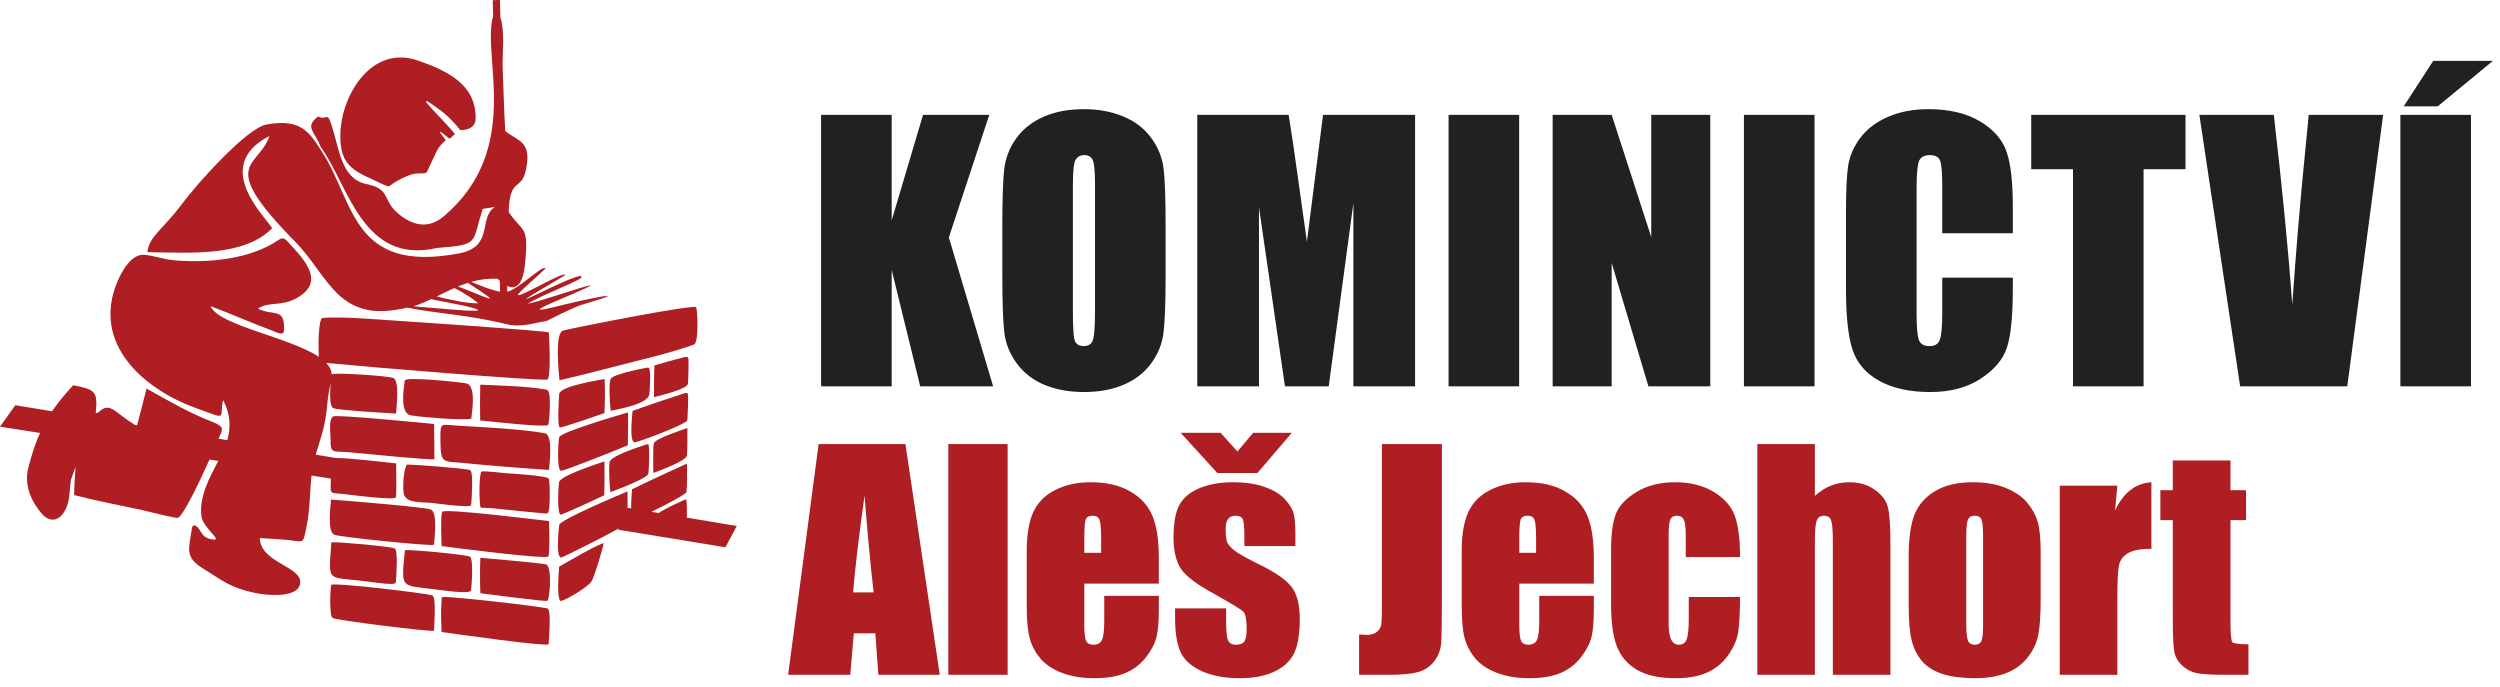 <?xml version="1.0" encoding="UTF-8"?>
<svg xmlns="http://www.w3.org/2000/svg" width="182" height="50" viewBox="0 0 182 50" fill="none">
  <g clip-path="url(#clip0_288_2)">
    <path d="M65.915 32.326L68.415 49.125H63.944L63.726 46.106H62.159L61.899 49.125H57.376L59.596 32.326H65.915ZM63.601 43.128C63.38 41.225 63.158 38.877 62.937 36.082C62.494 39.292 62.218 41.641 62.107 43.128H63.601ZM73.355 32.326V49.125H69.038V32.326H73.355ZM84.363 42.484H78.937V45.462C78.937 46.085 78.982 46.486 79.072 46.666C79.162 46.846 79.335 46.936 79.591 46.936C79.909 46.936 80.12 46.818 80.223 46.583C80.334 46.341 80.389 45.877 80.389 45.193V43.377H84.363V44.394C84.363 45.244 84.308 45.898 84.197 46.355C84.094 46.811 83.845 47.299 83.45 47.818C83.056 48.336 82.555 48.727 81.946 48.99C81.344 49.246 80.587 49.374 79.674 49.374C78.788 49.374 78.006 49.246 77.329 48.99C76.651 48.734 76.121 48.385 75.741 47.942C75.367 47.492 75.108 47.001 74.963 46.469C74.817 45.929 74.745 45.148 74.745 44.124V40.108C74.745 38.905 74.907 37.957 75.233 37.265C75.558 36.567 76.09 36.034 76.83 35.667C77.571 35.294 78.421 35.107 79.383 35.107C80.559 35.107 81.527 35.332 82.288 35.782C83.056 36.224 83.592 36.816 83.897 37.556C84.208 38.289 84.363 39.323 84.363 40.658V42.484ZM80.161 40.243V39.237C80.161 38.524 80.123 38.064 80.047 37.857C79.971 37.649 79.815 37.545 79.58 37.545C79.29 37.545 79.11 37.635 79.04 37.815C78.971 37.988 78.937 38.462 78.937 39.237V40.243H80.161ZM94.304 39.755H90.589V39.008C90.589 38.372 90.551 37.971 90.475 37.805C90.406 37.632 90.226 37.545 89.935 37.545C89.7 37.545 89.524 37.625 89.406 37.784C89.288 37.936 89.23 38.168 89.23 38.479C89.23 38.901 89.257 39.212 89.313 39.413C89.375 39.607 89.551 39.821 89.842 40.056C90.139 40.292 90.745 40.634 91.658 41.084C92.875 41.678 93.674 42.239 94.055 42.764C94.435 43.29 94.625 44.055 94.625 45.058C94.625 46.178 94.48 47.026 94.189 47.6C93.899 48.167 93.411 48.606 92.726 48.917C92.049 49.222 91.229 49.374 90.267 49.374C89.202 49.374 88.289 49.208 87.528 48.876C86.774 48.544 86.255 48.094 85.972 47.527C85.688 46.96 85.546 46.102 85.546 44.954V44.29H89.261V45.161C89.261 45.901 89.306 46.382 89.396 46.604C89.493 46.825 89.679 46.936 89.956 46.936C90.254 46.936 90.461 46.863 90.579 46.718C90.696 46.566 90.755 46.251 90.755 45.774C90.755 45.116 90.679 44.705 90.527 44.539C90.368 44.373 89.555 43.882 88.088 43.065C86.857 42.374 86.107 41.748 85.837 41.187C85.567 40.62 85.432 39.949 85.432 39.174C85.432 38.075 85.577 37.265 85.868 36.746C86.158 36.221 86.65 35.816 87.341 35.532C88.04 35.249 88.849 35.107 89.769 35.107C90.682 35.107 91.457 35.225 92.094 35.46C92.737 35.688 93.228 35.992 93.567 36.373C93.913 36.753 94.12 37.106 94.189 37.431C94.266 37.756 94.304 38.265 94.304 38.956V39.755ZM90.081 32.866L91.232 31.507H94.044L91.544 34.433H88.618L85.951 31.507H88.856L90.081 32.866ZM104.97 32.326V43.553C104.97 45.234 104.953 46.317 104.918 46.801C104.884 47.278 104.725 47.71 104.441 48.098C104.164 48.485 103.784 48.755 103.3 48.907C102.822 49.052 102.099 49.125 101.131 49.125H98.942V46.189C99.204 46.209 99.395 46.22 99.512 46.22C99.824 46.22 100.069 46.144 100.249 45.992C100.429 45.839 100.533 45.653 100.56 45.431C100.588 45.21 100.602 44.781 100.602 44.145V32.326H104.97ZM116.031 42.484H110.604V45.462C110.604 46.085 110.649 46.486 110.739 46.666C110.829 46.846 111.002 46.936 111.258 46.936C111.576 46.936 111.787 46.818 111.891 46.583C112.002 46.341 112.057 45.877 112.057 45.193V43.377H116.031V44.394C116.031 45.244 115.976 45.898 115.865 46.355C115.761 46.811 115.512 47.299 115.118 47.818C114.724 48.336 114.222 48.727 113.613 48.99C113.011 49.246 112.254 49.374 111.341 49.374C110.456 49.374 109.674 49.246 108.996 48.99C108.318 48.734 107.789 48.385 107.408 47.942C107.035 47.492 106.776 47.001 106.63 46.469C106.485 45.929 106.412 45.148 106.412 44.124V40.108C106.412 38.905 106.575 37.957 106.9 37.265C107.225 36.567 107.758 36.034 108.498 35.667C109.238 35.294 110.089 35.107 111.05 35.107C112.226 35.107 113.195 35.332 113.956 35.782C114.724 36.224 115.26 36.816 115.564 37.556C115.875 38.289 116.031 39.323 116.031 40.658V42.484ZM111.829 40.243V39.237C111.829 38.524 111.791 38.064 111.714 37.857C111.638 37.649 111.483 37.545 111.248 37.545C110.957 37.545 110.777 37.635 110.708 37.815C110.639 37.988 110.604 38.462 110.604 39.237V40.243H111.829ZM126.677 40.554H122.723V38.967C122.723 38.413 122.678 38.04 122.589 37.846C122.499 37.646 122.333 37.545 122.09 37.545C121.848 37.545 121.686 37.632 121.603 37.805C121.52 37.978 121.478 38.365 121.478 38.967V45.462C121.478 45.953 121.541 46.324 121.665 46.572C121.79 46.815 121.973 46.936 122.215 46.936C122.499 46.936 122.689 46.808 122.786 46.552C122.889 46.296 122.941 45.812 122.941 45.099V43.46H126.677C126.67 44.56 126.628 45.386 126.552 45.94C126.483 46.486 126.251 47.05 125.857 47.631C125.47 48.205 124.961 48.641 124.332 48.938C123.702 49.229 122.924 49.374 121.997 49.374C120.814 49.374 119.877 49.173 119.185 48.772C118.493 48.364 118.002 47.797 117.712 47.071C117.428 46.337 117.286 45.3 117.286 43.958V40.046C117.286 38.877 117.404 37.995 117.639 37.4C117.874 36.805 118.376 36.276 119.144 35.813C119.911 35.342 120.845 35.107 121.945 35.107C123.038 35.107 123.972 35.339 124.747 35.802C125.521 36.266 126.037 36.85 126.293 37.556C126.549 38.261 126.677 39.261 126.677 40.554ZM132.124 32.326V36.103C132.484 35.771 132.871 35.522 133.286 35.356C133.708 35.19 134.158 35.107 134.635 35.107C135.368 35.107 135.991 35.294 136.503 35.667C137.021 36.041 137.336 36.473 137.447 36.964C137.564 37.449 137.623 38.337 137.623 39.631V49.125H133.431V39.434C133.431 38.631 133.39 38.116 133.307 37.888C133.231 37.66 133.054 37.545 132.778 37.545C132.522 37.545 132.349 37.663 132.259 37.898C132.169 38.133 132.124 38.6 132.124 39.299V49.125H127.932V32.326H132.124ZM148.56 40.191V43.563C148.56 44.802 148.497 45.711 148.373 46.292C148.248 46.867 147.982 47.406 147.574 47.911C147.166 48.409 146.64 48.779 145.997 49.021C145.36 49.256 144.627 49.374 143.797 49.374C142.87 49.374 142.085 49.274 141.442 49.073C140.798 48.866 140.297 48.558 139.937 48.15C139.584 47.735 139.332 47.237 139.18 46.656C139.028 46.068 138.951 45.189 138.951 44.02V40.492C138.951 39.212 139.09 38.213 139.366 37.493C139.643 36.774 140.141 36.197 140.861 35.761C141.58 35.325 142.5 35.107 143.621 35.107C144.561 35.107 145.367 35.249 146.038 35.532C146.716 35.809 147.238 36.172 147.605 36.622C147.972 37.072 148.221 37.535 148.352 38.012C148.49 38.49 148.56 39.216 148.56 40.191ZM144.368 39.154C144.368 38.448 144.33 38.005 144.254 37.826C144.177 37.639 144.015 37.545 143.766 37.545C143.517 37.545 143.351 37.639 143.268 37.826C143.185 38.005 143.143 38.448 143.143 39.154V45.369C143.143 46.019 143.185 46.444 143.268 46.645C143.351 46.839 143.513 46.936 143.755 46.936C144.005 46.936 144.167 46.846 144.243 46.666C144.326 46.486 144.368 46.099 144.368 45.504V39.154ZM154.142 35.356L153.976 37.161C154.585 35.868 155.467 35.183 156.622 35.107V39.953C155.854 39.953 155.29 40.056 154.93 40.264C154.571 40.471 154.349 40.762 154.266 41.136C154.183 41.502 154.142 42.353 154.142 43.688V49.125H149.95V35.356H154.142ZM162.38 33.52V35.688H163.511V37.867H162.38V45.234C162.38 46.14 162.425 46.645 162.515 46.749C162.612 46.853 163.003 46.904 163.688 46.904V49.125H161.996C161.042 49.125 160.361 49.087 159.952 49.011C159.544 48.928 159.185 48.745 158.873 48.461C158.562 48.17 158.368 47.842 158.292 47.475C158.216 47.102 158.178 46.23 158.178 44.861V37.867H157.275V35.688H158.178V33.52H162.38Z" fill="#AF1E22"></path>
    <path d="M72.019 8.362L69.077 17.285L72.3 28.125H66.99L64.915 19.653V28.125H59.775V8.362H64.915V16.04L67.197 8.362H72.019ZM84.857 19.934C84.857 21.92 84.809 23.328 84.711 24.158C84.621 24.98 84.329 25.732 83.832 26.416C83.344 27.1 82.68 27.625 81.842 27.991C81.004 28.357 80.028 28.54 78.913 28.54C77.855 28.54 76.903 28.369 76.056 28.027C75.218 27.677 74.543 27.157 74.03 26.465C73.517 25.773 73.212 25.02 73.114 24.206C73.017 23.393 72.968 21.969 72.968 19.934V16.553C72.968 14.567 73.013 13.163 73.102 12.341C73.2 11.511 73.493 10.754 73.981 10.071C74.477 9.387 75.145 8.862 75.983 8.496C76.821 8.13 77.798 7.947 78.913 7.947C79.971 7.947 80.919 8.122 81.757 8.472C82.603 8.813 83.283 9.33 83.795 10.022C84.308 10.714 84.613 11.466 84.711 12.28C84.809 13.094 84.857 14.518 84.857 16.553V19.934ZM79.718 13.44C79.718 12.52 79.665 11.934 79.56 11.682C79.462 11.422 79.254 11.291 78.937 11.291C78.668 11.291 78.461 11.397 78.314 11.609C78.176 11.812 78.107 12.423 78.107 13.44V22.669C78.107 23.816 78.152 24.524 78.241 24.793C78.339 25.061 78.559 25.195 78.9 25.195C79.25 25.195 79.474 25.041 79.572 24.731C79.669 24.422 79.718 23.686 79.718 22.522V13.44ZM103.018 8.362V28.125H98.526V14.783L96.731 28.125H93.545L91.653 15.088V28.125H87.161V8.362H93.814C94.009 9.55 94.217 10.95 94.436 12.561L95.144 17.59L96.316 8.362H103.018ZM110.595 8.362V28.125H105.456V8.362H110.595ZM124.508 8.362V28.125H120.003L117.33 19.141V28.125H113.033V8.362H117.33L120.211 17.261V8.362H124.508ZM132.097 8.362V28.125H126.958V8.362H132.097ZM146.535 16.98H141.396V13.538C141.396 12.537 141.339 11.914 141.225 11.67C141.119 11.418 140.879 11.291 140.504 11.291C140.081 11.291 139.813 11.442 139.699 11.743C139.585 12.044 139.528 12.695 139.528 13.696V22.876C139.528 23.836 139.585 24.463 139.699 24.756C139.813 25.049 140.069 25.195 140.468 25.195C140.85 25.195 141.098 25.049 141.212 24.756C141.334 24.463 141.396 23.775 141.396 22.693V20.215H146.535V20.984C146.535 23.026 146.388 24.475 146.095 25.33C145.81 26.184 145.172 26.933 144.179 27.576C143.194 28.219 141.977 28.54 140.529 28.54C139.023 28.54 137.782 28.267 136.806 27.722C135.829 27.177 135.182 26.424 134.865 25.464C134.547 24.495 134.389 23.043 134.389 21.106V15.332C134.389 13.908 134.438 12.842 134.535 12.134C134.633 11.418 134.922 10.73 135.402 10.071C135.89 9.412 136.562 8.895 137.416 8.521C138.279 8.138 139.267 7.947 140.382 7.947C141.896 7.947 143.145 8.24 144.13 8.826C145.115 9.412 145.762 10.144 146.071 11.023C146.38 11.894 146.535 13.253 146.535 15.1V16.98ZM159.104 8.362V12.317H156.053V28.125H150.914V12.317H147.874V8.362H159.104ZM173.493 8.362L170.881 28.125H163.081L160.114 8.362H165.534C166.161 13.806 166.608 18.408 166.877 22.168C167.146 18.367 167.426 14.99 167.719 12.036L168.073 8.362H173.493ZM179.886 8.362V28.125H174.747V8.362H179.886ZM181.485 4.431L177.469 7.739H174.991L177.14 4.431H181.485Z" fill="#222120"></path>
    <path fill-rule="evenodd" clip-rule="evenodd" d="M39.947 46.788C39.971 46.425 40.135 44.458 39.872 44.308C39.628 44.169 32.996 43.43 32.331 43.46C32.077 43.471 32.172 43.502 32.136 43.944C32.081 44.607 32.124 45.342 32.147 46.01C32.953 46.127 39.785 47.09 39.922 46.903L39.947 46.788ZM36.242 20.297C35.537 20.259 34.9 20.352 34.304 20.518C34.941 20.791 35.794 21.135 36.406 21.236L36.386 20.443C36.296 20.359 36.242 20.297 36.242 20.297ZM34.059 20.591C33.812 20.67 33.572 20.76 33.336 20.858C35.033 21.459 37.201 22.607 34.059 20.591ZM33.08 20.968C32.642 21.161 32.218 21.375 31.793 21.583C32.832 21.837 33.994 22.099 34.83 22.08C34.203 21.578 33.68 21.291 33.08 20.968ZM31.393 21.776C30.972 21.974 30.546 22.157 30.101 22.299C32.064 22.444 36.679 22.948 33.988 22.304C33.242 22.125 32.174 21.957 31.393 21.776ZM29.672 22.396C28.172 22.695 26.092 23.128 24.24 21.04C23.214 19.883 22.576 18.704 21.486 17.594C15.724 11.734 18.821 12.293 19.612 9.902C15.296 12.132 19.472 15.918 19.81 16.624C17.73 18.684 13.99 18.409 10.73 18.355C10.848 17.2 11.857 16.717 13.246 14.849C14.319 13.406 17.956 9.324 19.399 9.064C21.952 8.603 22.534 9.646 23.472 11.1C25.816 14.732 25.616 19.921 33.414 18.449C35.996 17.962 34.793 15.873 36.021 15.065L35.142 15.206C34.316 17.722 34.995 17.803 31.808 18.053C26.383 19.297 25.378 13.482 23.349 10.705C22.916 9.562 22.142 9.254 23.157 8.48C24.032 8.918 23.709 7.42 24.636 10.888C24.981 12.181 25.546 13.175 26.643 13.391C28.509 13.759 27.776 14.552 29.02 15.575C30.032 16.408 31.171 16.716 32.329 15.73C38.092 10.817 35.039 4.022 35.901 1.184L35.872 0.013L36.395 0L36.428 1.282C36.775 2.257 36.557 3.989 36.595 4.964C36.654 6.484 36.694 8.015 36.779 9.531C37.688 10.297 38.722 10.233 38.3 12.323C37.969 13.959 37.098 12.847 37.034 15.434C38.071 17.007 38.517 16.283 38.218 19.253C38.046 20.957 37.421 21.05 36.919 20.819L36.93 21.241C37.768 21.037 39.441 19.328 39.706 19.521C39.781 19.584 37.47 21.472 37.729 21.491C38.117 21.518 41.106 19.695 41.156 20.027C34.197 24.127 42.128 19.649 42.343 20.14C42.484 20.35 39.664 21.359 38.401 22.113C39.362 21.953 42.641 20.761 43.039 20.765C42.433 21.198 36.75 23.279 40.654 22.275C41.852 21.967 46.937 20.845 42.338 22.192C41.775 22.357 39.768 23.376 39.768 23.376C38.975 23.48 37.944 23.865 36.902 23.606C34.112 22.915 31.594 22.802 29.734 22.41L29.672 22.396ZM3.021 37.37C1.827 35.966 1.889 34.72 2.058 34.061C2.309 33.08 2.579 32.261 2.914 31.518L0 31.061L1.114 29.5L3.793 29.941C4.211 29.321 4.712 28.711 5.329 28.046C6.918 28.355 7.129 28.471 6.972 30.049C7.213 30.218 7.493 29.286 8.339 29.882C8.91 30.284 9.235 30.584 9.839 30.936L9.982 30.96C10.227 30.072 10.437 29.179 10.665 28.286C12.396 29.24 13.602 29.981 15.477 30.72C16.375 31.075 16.228 31.252 15.905 31.935L16.548 32.041C16.819 31.091 16.776 30.157 16.241 29.121C15.94 30.471 16.666 30.577 14.297 29.721C10.423 28.322 6.674 25.018 8.53 20.542C8.841 19.791 9.553 18.458 10.521 18.55C11.27 18.622 11.896 18.891 12.818 18.961C15.248 19.147 18.244 18.868 20.29 17.46C20.687 17.186 20.839 17.486 21.22 17.897C22.283 19.041 23.616 20.563 21.622 21.687C20.443 22.352 19.591 21.914 18.783 22.469C19.893 23.036 20.731 22.344 20.68 24.002C20.665 24.512 20.198 24.208 19.79 24.058C18.275 23.499 16.834 22.849 15.333 22.287C15.877 23.684 21.056 24.534 23.212 25.979C23.159 25.125 23.176 23.17 23.494 23.144C24.917 23.025 27.628 23.271 29.106 23.365C29.903 23.415 39.89 24.085 39.947 24.205L39.958 24.271C39.986 24.698 40.131 27.508 39.844 27.629C39.518 27.768 26.459 26.692 23.751 26.422C24.005 26.69 24.149 26.979 24.146 27.294L24.159 27.252C24.314 27.098 28.3 27.362 28.645 27.523C29.095 27.735 28.864 29.646 28.835 30.109C28.149 30.068 24.67 29.872 24.27 29.713C23.968 29.593 24.02 28.524 24.076 27.851C24 28.273 23.89 28.747 23.849 29.204C23.678 31.059 23.496 31.388 22.981 33.1L24.463 33.344C25.336 33.322 28.328 33.684 28.838 33.733C28.845 34.044 28.884 36.102 28.811 36.216C28.674 36.429 25.651 36.042 25.285 35.998C23.854 35.828 24.085 36.106 24.085 34.84L22.682 34.62C22.541 35.862 22.58 37.121 22.304 38.391C22.008 39.753 22.23 39.396 20.506 39.271C19.973 39.233 19.445 39.196 18.91 39.168C18.971 40.973 21.951 41.237 21.858 42.423C21.766 43.594 19.355 43.331 18.617 43.177C16.727 42.783 16.258 42.295 14.805 41.403C13.437 40.564 13.743 40.006 13.967 38.488C14.02 38.138 14.2 38.22 14.428 38.413C14.734 38.877 14.806 39.193 15.525 39.278C16.223 39.36 14.784 38.445 14.665 37.589C14.473 36.2 15.258 34.744 15.896 33.555L15.25 33.454C14.563 34.995 13.336 37.574 12.943 37.704C12.804 37.75 10.577 37.181 10.289 37.12C8.654 36.773 7.015 36.457 5.396 36.041C5.408 35.357 5.456 34.689 5.498 34.007C5.001 35.422 5.228 34.5 5.039 36.14C4.879 37.537 3.915 38.422 3.021 37.37ZM27.985 13.47C25.981 12.495 24.686 12.302 24.779 9.686C24.88 6.846 27.088 3.25 30.42 4.406C32.648 5.178 34.666 6.188 34.625 8.641C34.611 9.533 33.514 9.476 33.514 9.476C32.898 8.702 32.388 8.275 32.125 8.078C30.052 6.523 31.38 7.849 32.079 8.596C32.511 9.057 33.145 9.755 33.126 9.767C32.837 9.949 32.805 10.176 32.638 10.033C31.373 8.956 32.476 10.193 32.448 10.215C31.781 10.748 31.756 11.145 31.094 12.489C30.971 12.737 30.561 12.536 30.001 12.688C29.573 12.804 28.97 13.112 28.603 13.363C28.272 13.589 28.383 13.618 27.985 13.47ZM50.012 33.157C50.051 32.517 50.045 31.803 50.041 31.159C49.611 31.312 47.745 31.922 47.603 32.264C47.522 32.459 47.556 34.103 47.562 34.431C47.997 34.265 49.941 33.572 50.012 33.157ZM47.072 32.349C46.598 32.516 44.449 33.177 44.377 33.642C44.311 34.067 44.366 35.374 44.438 35.825C44.844 35.686 47.163 34.806 47.201 34.484C47.246 34.104 47.304 32.636 47.208 32.336L47.072 32.349ZM40.866 37.464C41.899 37.03 42.98 36.539 43.991 36.055C44.014 35.228 44.018 34.418 44.003 33.59C43.46 33.779 40.774 34.634 40.697 35.11C40.658 35.353 40.509 37.584 40.866 37.464ZM50.398 25.128C48.675 25.743 46.346 26.263 44.516 26.744C43.256 27.076 41.999 27.394 40.728 27.68C40.677 27.099 40.361 24.223 41.006 24.061C41.938 23.827 50.613 22.114 50.686 22.37C50.8 22.763 50.858 24.847 50.551 25.063L50.398 25.128ZM50.112 26.078C50.024 25.909 49.876 25.992 49.643 26.05C48.97 26.218 48.303 26.406 47.639 26.606C47.609 27.382 47.602 28.138 47.612 28.915C48.032 28.802 50.004 28.337 50.079 27.947C50.108 27.795 50.15 26.162 50.112 26.078ZM47.075 26.769C46.626 26.861 44.606 27.244 44.452 27.596C44.308 27.926 44.394 29.5 44.47 29.909C45.097 29.759 47.207 29.419 47.273 28.676C47.296 28.422 47.423 26.863 47.215 26.764L47.075 26.769ZM40.705 28.677C40.689 28.962 40.554 31.062 40.753 31.12C40.882 31.157 43.671 30.195 44.005 30.074C44.044 29.225 44.053 28.443 44.018 27.593C43.444 27.7 40.811 28.11 40.705 28.677ZM40.785 43.753C41.054 43.779 42.817 42.749 43.081 42.298C43.269 41.976 43.891 39.944 43.946 39.535C43.318 39.73 41.392 40.862 40.704 41.254C40.669 41.738 40.526 43.404 40.785 43.753ZM50.085 28.681C49.986 28.523 49.767 28.651 49.553 28.721C48.38 29.1 47.212 29.493 46.053 29.912C46.023 30.229 45.796 32.197 46.203 32.195C46.5 32.193 49.88 30.902 50.024 30.621C50.067 30.538 50.12 28.745 50.085 28.681ZM40.688 31.927C40.654 32.24 40.509 34.206 40.846 34.268C41.048 34.306 45.028 32.698 45.704 32.42C45.727 31.616 45.735 30.829 45.721 30.025C45.038 30.222 40.896 31.435 40.716 31.814L40.688 31.927ZM39.727 28.357C38.34 28.116 36.404 28.066 34.962 28.006C34.94 28.88 34.94 29.733 34.959 30.607C35.552 30.667 39.737 31.137 39.905 30.936C39.973 30.854 40.178 28.59 39.853 28.392L39.727 28.357ZM29.444 27.856C29.378 28.427 29.107 30.098 29.917 30.239C30.636 30.364 33.693 30.619 34.31 30.485C34.37 29.936 34.682 28.057 33.94 27.909C33.451 27.811 29.592 27.41 29.468 27.692L29.444 27.856ZM39.671 31.536C37.889 31.233 35.232 31.098 33.388 30.993C32.028 30.915 32.047 30.651 32.064 32.154C32.081 33.783 32.278 33.562 33.712 33.704C35.774 33.909 37.897 34.075 39.968 34.21C40.007 33.712 40.274 31.685 39.671 31.536ZM25.759 32.956C26.312 33.008 31.544 33.525 31.621 33.429C31.637 33.409 31.604 31.103 31.601 30.864C30.72 30.782 24.534 30.172 24.257 30.315C23.888 30.507 24.078 31.603 24.068 32.036C24.044 33.082 24.296 32.82 25.451 32.927L25.759 32.956ZM35.792 36.997C36.211 37.035 39.784 37.418 39.856 37.379C40.092 37.248 40.029 35.058 39.958 34.858C39.873 34.62 37.136 34.474 36.829 34.446C36.66 34.43 35.149 34.264 35.06 34.328C34.842 34.484 34.885 36.928 35.003 36.956C35.009 36.957 35.758 36.994 35.792 36.997ZM34.31 36.665C34.33 36.31 34.486 34.354 34.221 34.224C33.98 34.105 30.108 33.807 29.609 33.823C29.379 34.229 29.316 35.353 29.38 35.875C29.475 36.659 30.694 36.542 31.387 36.608C31.787 36.646 34.109 36.982 34.278 36.787L34.31 36.665ZM39.953 40.362C40.025 39.553 39.987 38.746 39.972 37.935C39.184 37.84 32.268 36.987 32.184 37.264C32.066 37.656 32.133 39.266 32.153 39.753C32.969 39.871 39.762 40.735 39.916 40.511L39.953 40.362ZM31.608 39.53C31.64 39.08 31.863 37.262 31.346 37.087C30.798 36.9 25.265 36.456 24.099 36.368C24.064 36.821 23.807 38.746 24.346 38.933C24.862 39.112 31.274 39.759 31.578 39.666L31.608 39.53ZM39.888 43.684C40.047 43.297 40.18 41.306 39.772 41.092C39.631 41.017 35.473 40.643 34.969 40.607C34.936 41.486 34.935 42.309 34.971 43.188C35.48 43.263 39.721 43.794 39.82 43.745L39.888 43.684ZM34.289 43C34.336 42.639 34.487 40.666 34.21 40.523C33.926 40.376 29.974 39.998 29.479 40.051C29.207 42.865 29.119 42.596 31.618 42.897C31.96 42.938 34.13 43.277 34.289 43ZM31.603 45.8C31.612 45.435 31.761 43.486 31.484 43.349C31.207 43.212 24.22 42.374 24.12 42.582C24.032 42.764 23.964 44.849 24.211 44.989C24.526 45.168 31.288 46.001 31.584 45.917L31.603 45.8ZM28.823 42.327C28.843 41.971 28.999 40.069 28.734 39.927C28.474 39.788 24.595 39.429 24.122 39.481C23.907 42.617 23.712 41.907 27.061 42.373C27.299 42.406 28.649 42.611 28.79 42.448L28.823 42.327Z" fill="#AF1E22"></path>
    <path d="M49.997 37.685C50.018 37.154 50.008 36.446 49.948 36.347L49.798 36.403C49.515 36.533 48.475 36.993 47.954 37.347L47.426 37.259C48.559 36.707 49.947 35.974 49.975 35.823C50.038 35.261 50.013 34.339 50.009 33.749C48.667 34.355 47.332 34.972 46.011 35.621C45.981 36.078 45.941 36.548 45.948 37.014L45.688 36.971C45.691 36.573 45.69 36.176 45.684 35.774C44.986 36.066 40.887 37.789 40.714 38.203C40.697 38.243 40.414 40.769 40.899 40.575C41.284 40.421 43.877 39.123 45.051 38.471L45.018 38.564L52.812 39.842L53.638 38.292L49.997 37.685Z" fill="#AF1E22"></path>
  </g>
  <defs>
    <clipPath id="clip0_288_2">
      <rect width="181.875" height="50" fill="white"></rect>
    </clipPath>
  </defs>
</svg>
